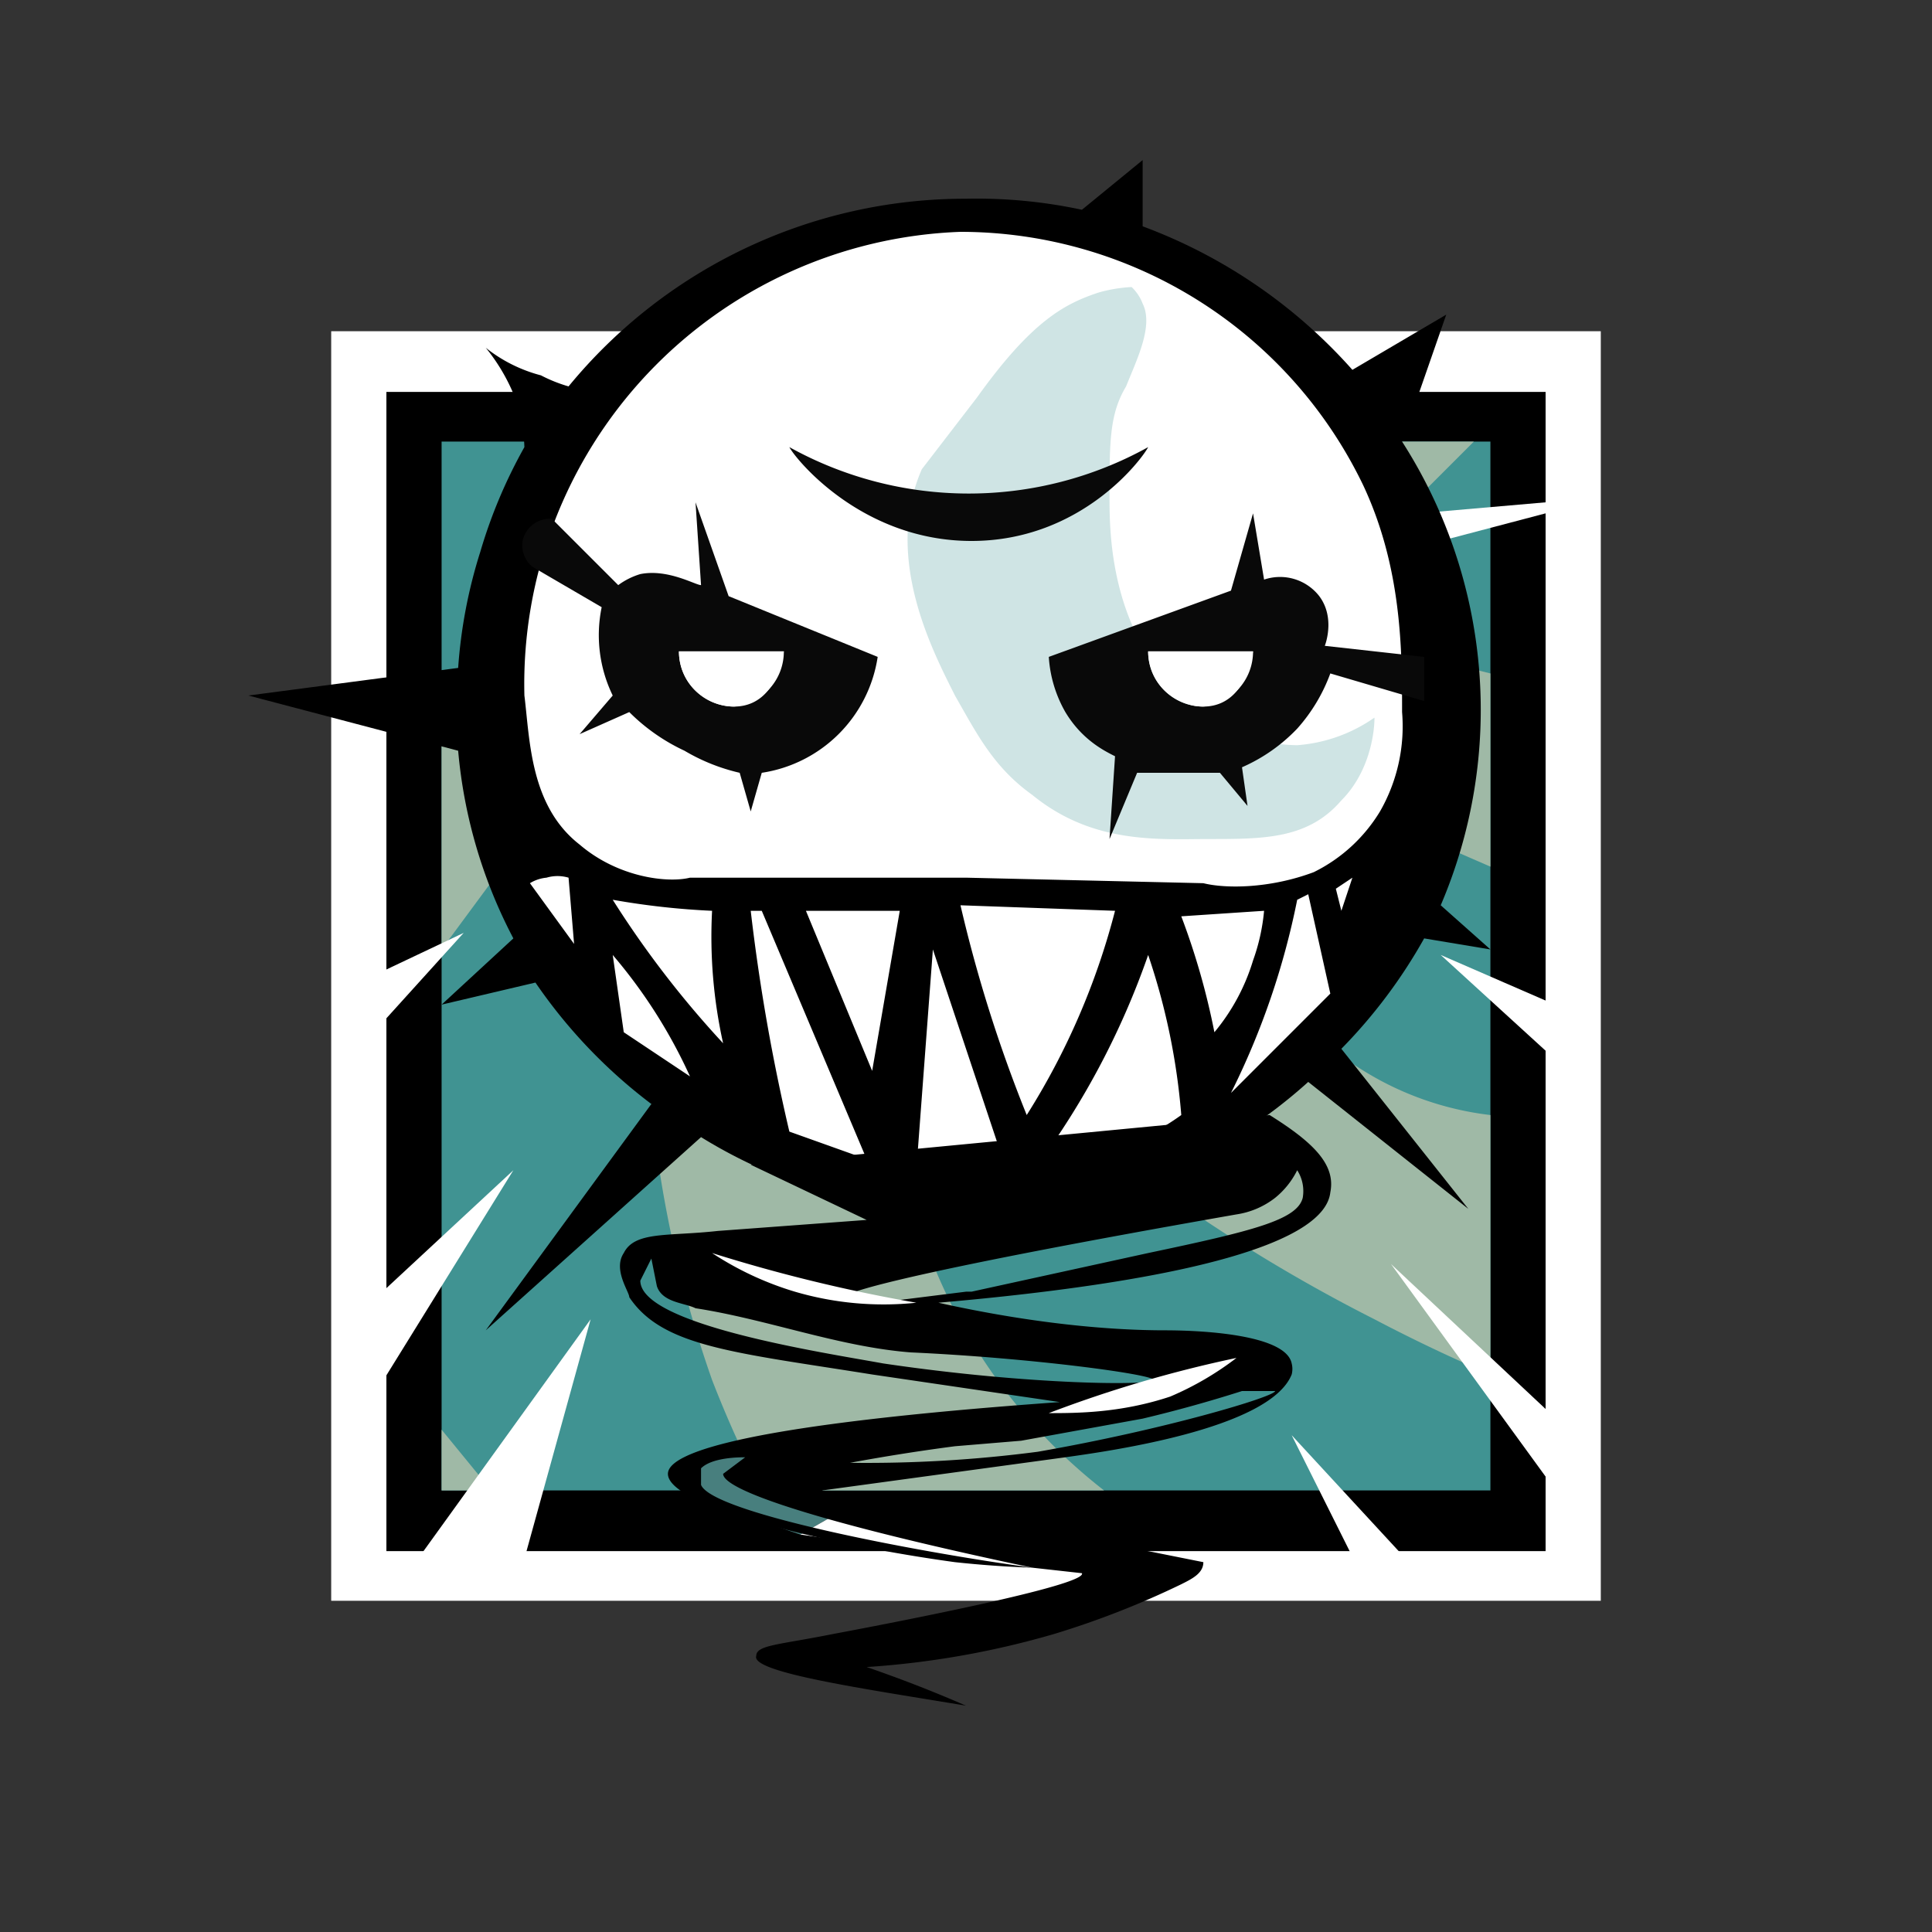 <svg xmlns="http://www.w3.org/2000/svg" viewBox="0 0 350 350"><rect x="0" y="0" width="350" height="350" fill="#333333" stroke="none"/><switch><g><path fill="#fff" d="M60 60h230v230H60z"/><path d="M70 71h210v210H70z"/><path fill="#409392" d="M80 80h190v190H80z"/><path fill="#9fb9a6" d="M80 259l9 11h-9zm0-87l31-42-6-15-25 10zm58 98a206 206 0 01-9-20 212 212 0 01-12-73l45 9a99 99 0 0038 84h-62zm132-21a294 294 0 01-21-10 296 296 0 01-55-36l35-27a56 56 0 0041 26v47zm0-92l-23-10 3-30 20 5zm-3-77l-13 13h-13l10-13z"/><path fill="#fff" d="M76 282l31-43-13 47zm-9-28l26-42-28 26v16zm-2-64l19-21-19 9zm169 70l13 26h11zm18-31l32 44v-14l-32-30zm9-56l23 21v-11l-23-10zm19-82l-23 2 4 5 19-5z"/><path d="M254 80l8-23-17 10a95 95 0 00-38-26V29l-11 9a91 91 0 00-21-2 93 93 0 00-72 34 27 27 0 01-5-2 27 27 0 01-10-5 34 34 0 016 11 33 33 0 011 7 91 91 0 00-8 19 90 90 0 00-4 21l-38 5 38 10a90 90 0 0010 34l-13 12 17-4a94 94 0 0021 22l-30 41 39-35a92 92 0 00110-10l29 23-23-29a94 94 0 0015-20l12 2-9-8a90 90 0 00-7-84z"/><path fill="#fff" d="M247 88a81 81 0 00-73-46 82 82 0 00-79 84c1 8 1 20 10 27 7 6 16 7 20 6h50l43 1c4 1 12 1 20-2a29 29 0 0012-11 31 31 0 004-18c0-11 0-26-7-41zM99 159a7 7 0 00-3 1l8 11-1-12a7 7 0 00-4 0zm12 14l2 14 12 8a93 93 0 00-14-22zm18-8a138 138 0 01-18-2 178 178 0 0020 26 89 89 0 01-2-24zm7 0a353 353 0 007 40l14 5-19-45h-2zm22 29l5-29h-17zm8 18l16-1-13-39zm36-47l-28-1a256 256 0 0012 38 130 130 0 0016-37zm6 8a144 144 0 01-20 38 48 48 0 0026-9 120 120 0 00-6-29zm21-8l-15 1a130 130 0 016 21 37 37 0 007-13 36 36 0 002-9zm6-2a139 139 0 01-12 35l18-18-4-18-2 1zm8 2l2-6-3 2z"/><path fill="#cfe4e4" d="M205 52a27 27 0 00-6 1c-6 2-12 5-22 19l-10 13c-7 16 2 33 6 41 4 7 7 13 14 18 11 9 23 8 32 8 10 0 18 0 24-7 5-5 6-12 6-15a28 28 0 01-14 5 30 30 0 01-22-10c-12-12-12-29-12-35 0-10 0-15 3-20 2-5 5-11 3-15a8 8 0 00-2-3z"/><path fill="#090909" d="M143 81c1 2 13 17 33 17s31-15 32-17a67 67 0 01-65 0zm97 36s2-5-1-9a9 9 0 00-10-3l-2-12-4 14-33 12a23 23 0 003 10c3 5 7 7 9 8l-1 15 5-12h15l5 6-1-7a31 31 0 0010-7 31 31 0 006-10l17 5v-8l-18-2zm-22 11a10 10 0 01-10-10h19c-1 6-4 10-9 10z"/><path fill="#fff" d="M218 128a10 10 0 009-10h-19c0 6 5 10 10 10z"/><path fill="#090909" d="M132 108l-6-17 1 15c-1 0-6-3-11-2a13 13 0 00-4 2l-12-12a5 5 0 00-5 3c-1 2 0 5 2 6l12 7a25 25 0 002 16l-6 7 9-4a35 35 0 0010 7 35 35 0 0010 4l2 7 2-7a25 25 0 0021-21l-27-11zm1 20a10 10 0 01-10-10h19c-1 6-4 10-9 10z"/><path fill="#fff" d="M133 128a10 10 0 009-10h-19c0 6 5 10 10 10z"/><path fill="#487f7e" d="M136 264a14 14 0 00-6 0 13 13 0 00-5 3c1 4 5 5 9 7a202 202 0 0011 4l7-4-16-10z"/><path fill="#fff" d="M145 278l7-4 35 10z"/><path d="M214 287c2-1 4-2 4-4l-10-2c-19-2-59-8-59-11l44-6c7-1 37-5 41-15a4 4 0 000-2c-1-5-15-6-23-6-9 0-23-1-41-5 46-4 70-11 71-20 1-5-3-9-11-14l-94 9 21 10-27 2c-9 1-15 0-17 4-2 3 1 7 1 8 6 9 19 10 44 14l34 5c-56 4-71 9-71 13 0 6 30 13 52 16a193 193 0 0014 1c-22-3-58-10-60-15v-3c2-2 7-2 8-2l-4 3c0 3 18 9 56 17l9 1c1 2-29 8-45 11-10 2-14 2-14 4-1 3 20 6 38 9a243 243 0 00-18-7 158 158 0 0034-6 158 158 0 0023-9zm10-67a15 15 0 007-3 15 15 0 004-5 7 7 0 011 5c-1 4-9 6-28 10l-32 7h-1l-16 2-6-1c0-1 14-5 71-15zm-64 27c-11-2-44-7-44-15l2-4 1 5c1 3 5 3 7 4 13 2 26 7 39 8 22 1 44 4 44 5s-22 1-49-3zm13 15l12-1 22-4a248 248 0 0018-5h6c0 1-20 7-43 11a239 239 0 01-34 2 360 360 0 0119-3z"/><path fill="#fff" d="M129 227a57 57 0 0015 7 57 57 0 0022 2 288 288 0 01-37-9zm61 29c5 0 13 0 22-3a55 55 0 0012-7 226 226 0 00-34 10z"/></g></switch></svg>